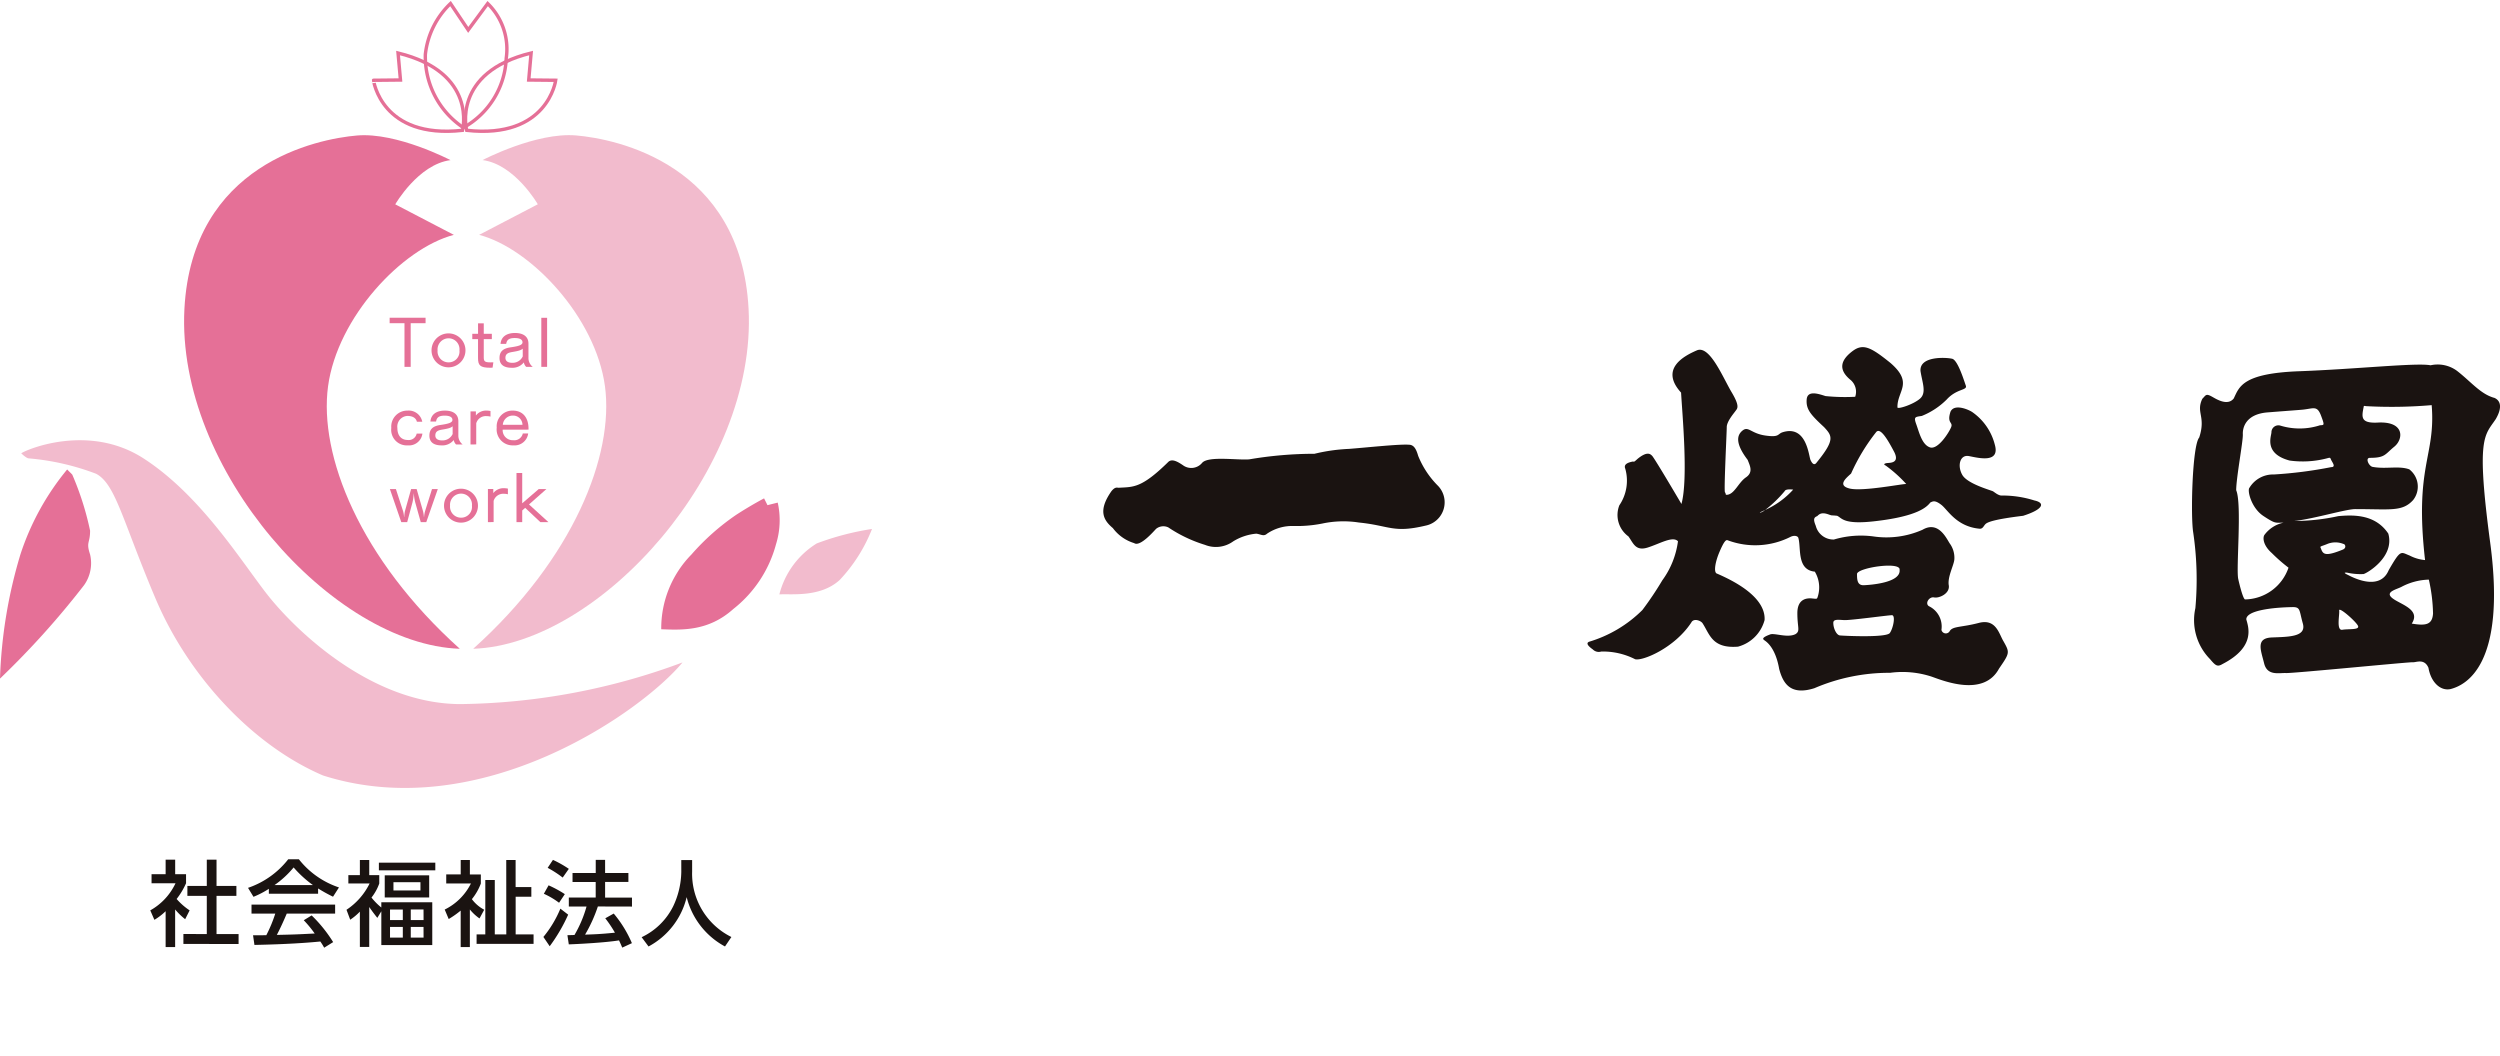 <svg xmlns="http://www.w3.org/2000/svg" xmlns:xlink="http://www.w3.org/1999/xlink" width="195.33" height="82.518" viewBox="0 0 195.33 82.518">
  <defs>
    <clipPath id="clip-path">
      <rect id="長方形_24504" data-name="長方形 24504" width="138.598" height="20.954" fill="none"/>
    </clipPath>
    <clipPath id="clip-path-2">
      <rect id="長方形_24394" data-name="長方形 24394" width="68.132" height="61.564" fill="none"/>
    </clipPath>
  </defs>
  <g id="グループ_21913" data-name="グループ 21913" transform="translate(-139.084 -3.215)">
    <g id="グループ_19150" data-name="グループ 19150" transform="translate(225.287 30.336)">
      <path id="パス_162120" data-name="パス 162120" d="M80.486,12.21c1.153-.065,1.781.044,3.885-2.028.3-.259.732,0,1.121.259A1.1,1.1,0,0,0,87,10.269c.475-.56,2.761-.2,3.686-.278a30.642,30.642,0,0,1,5.1-.436,13.9,13.9,0,0,1,2.7-.382c1.418-.109,3.9-.381,4.664-.326.38,0,.57.3.733.87a7.008,7.008,0,0,0,1.5,2.292,1.859,1.859,0,0,1-.928,3.162c-2.536.6-2.783,0-5.207-.245a7.917,7.917,0,0,0-2.863.082,10.175,10.175,0,0,1-2.235.19,3.514,3.514,0,0,0-2.073.6c-.271.246-.491.039-.844,0a4.137,4.137,0,0,0-1.8.6,2.3,2.3,0,0,1-2.207.274,10.811,10.811,0,0,1-2.863-1.363.9.9,0,0,0-.952.108c-.165.165-1.255,1.445-1.719,1.118a3.235,3.235,0,0,1-1.662-1.172c-.711-.6-1.2-1.337-.109-2.889.272-.327.4-.277.565-.262" transform="translate(-79.282 -1.222)" fill="#1a1311"/>
      <path id="パス_162121" data-name="パス 162121" d="M158.087,11.977a8.253,8.253,0,0,0-2.508-.381c-.272.027-.572-.245-.708-.327s-1.99-.572-2.4-1.281-.19-1.61.518-1.474,2.454.6,2.018-.9a4.42,4.42,0,0,0-1.717-2.508c-.246-.192-1.446-.739-1.745-.055-.3.926.216.789.053,1.2s-1.035,1.8-1.663,1.58-.843-1.2-1.062-1.8-.084-.573.434-.655A5.822,5.822,0,0,0,151.244,4.1c.789-.873,1.636-.708,1.5-1.089s-.626-1.992-1.063-2.1-2.562-.246-2.479.954c.136.9.488,1.691-.03,2.154s-1.8.872-1.771.682c-.027-1.281,1.282-1.882-.544-3.463-1.555-1.254-2.154-1.554-3-.9s-1.144,1.391-.108,2.235A1.209,1.209,0,0,1,144.1,3.88a15.158,15.158,0,0,1-2.32-.055c-.516-.163-1.417-.489-1.471.273s.3,1.173,1.363,2.156c.625.679.872.978-.574,2.752-.188.271-.355.108-.491-.191s-.3-2.781-2.205-2.154c-.383.137-.22.409-1.337.245s-1.308-.763-1.773-.382-.545,1.037.409,2.291c.163.436.463.954-.136,1.362s-.9,1.337-1.5,1.363c-.138,0-.042-.095-.138-.19s.138-4.663.138-5.1.544-1.064.68-1.256.383-.327-.3-1.471S132.734-.181,131.726.255s-2.92,1.444-1.229,3.3c.082,1.554.574,6.733.028,8.7-1.01-1.719-2.154-3.626-2.292-3.764s-.381-.381-1.144.246c-.353.327-.217.164-.436.217s-.68.164-.517.546a3.427,3.427,0,0,1-.464,2.861,2.066,2.066,0,0,0,.71,2.428c.381.518.544,1.171,1.5.872s1.964-.927,2.371-.492a6.645,6.645,0,0,1-1.225,3.055,25.581,25.581,0,0,1-1.555,2.317,9.921,9.921,0,0,1-4.171,2.481c-.246.109-.083.328.3.6a.652.652,0,0,0,.657.163,5.532,5.532,0,0,1,2.645.6c.57.163,3.078-.874,4.388-2.864.19-.382.789-.138.9.082.546.845.737,1.962,2.755,1.8a2.937,2.937,0,0,0,2.072-2.072c.054-.79-.382-2.207-3.761-3.654-.219-.162-.083-.927.244-1.689s.49-.955.626-.9a6.122,6.122,0,0,0,4.936-.272c.3-.136.57-.054.6.109.219.79-.137,2.479,1.281,2.618a2.388,2.388,0,0,1,.219,1.988c-.056.165-.083.138-.383.111-.435-.055-1.2,0-1.2,1.144s.244,1.382-.138,1.635c-.626.327-1.661-.108-1.99.028-.735.272-.545.383-.436.464s.845.516,1.144,2.234c.3,1.118.872,2.1,2.756,1.5a14.775,14.775,0,0,1,5.914-1.2,7.3,7.3,0,0,1,3.245.3c.927.328,4.06,1.608,5.261-.627.845-1.226.845-1.253.355-2.127-.355-.573-.574-1.8-1.935-1.444s-2.018.246-2.264.626a.35.35,0,0,1-.655-.082,1.762,1.762,0,0,0-.981-1.853c-.328-.219.028-.765.41-.683s1.254-.3,1.144-.952.409-1.581.436-2.019a1.9,1.9,0,0,0-.327-1.2c-.221-.273-.846-1.879-2.154-1.118a6.971,6.971,0,0,1-3.871.519,7.421,7.421,0,0,0-3.053.245,1.418,1.418,0,0,1-1.42-1.063c-.189-.462-.189-.654.109-.763.193-.191.382-.328.956-.109.244.081.108.027.6.081.383.163.463.735,3.082.408,3.216-.381,3.924-1.09,4.2-1.444.217-.109.382-.191.871.189s1.172,1.691,2.973,1.857c.272.028.326-.246.491-.383s.682-.355,2.917-.626c1.551-.491,1.772-1.008.871-1.2m-21.033.748a1,1,0,0,1-.369.206c-.119.01.053-.054.369-.206a9.573,9.573,0,0,0,1.54-1.485c.083-.19.655-.108.655-.108a6.538,6.538,0,0,1-2.195,1.592m10.51,4.677c.109,1.01-2.264,1.175-2.782,1.2s-.545-.408-.545-.874c0-.49,3.435-1.008,3.327-.328m-4.335,3.927c.489.028,3.435-.382,3.735-.382s.109,1.007-.163,1.391-3.627.219-3.9.19-.516-.557-.516-.98c0-.3.353-.246.844-.219m.436-10.278c-1.01-.246-.246-.844.109-1.172a15.225,15.225,0,0,1,1.964-3.244c.325-.38.9.6,1.389,1.526s-.327.872-.545.9-.3.109-.109.191a10.314,10.314,0,0,1,1.611,1.445c-.274-.027-3.408.6-4.418.354" transform="translate(-85.353 0)" fill="#1a1311"/>
      <path id="パス_162122" data-name="パス 162122" d="M201.595,4.174c-1.063-.3-1.8-1.255-2.889-2.1a2.54,2.54,0,0,0-2.072-.439c-1.065-.216-5.781.3-10.251.464s-4.691,1.227-5.126,2.126c-.491.626-1.4.026-1.692-.135-.489-.273-.478-.122-.763.163-.519,1.092.3,1.365-.244,3.027-.545.626-.682,6.188-.464,7.443a25.214,25.214,0,0,1,.165,5.888,4.339,4.339,0,0,0,1.144,3.98c.436.518.574.627.982.382,2.645-1.363,1.991-2.944,1.853-3.489,0-.709,2.128-.928,3.546-.954.709-.028.572.218.872,1.281s-1.144,1.035-2.427,1.09-.845,1.008-.6,2.017,1.172.736,1.717.763,9.65-.871,9.9-.844.9-.327,1.225.435c.19,1.117.927,1.827,1.718,1.662,1.171-.3,4.388-1.826,3.107-11.424-1.117-8.342-.433-8.368.436-9.677.6-1.036.275-1.5-.134-1.662m-18.02,9.241c.952.628.925.518,1.579.518a2.491,2.491,0,0,0-1.5.955c-.137.19-.137.791.572,1.418a12.691,12.691,0,0,0,1.307,1.145,3.654,3.654,0,0,1-3.378,2.48c-.165.054-.495-1.334-.546-1.581-.19-.736.3-5.861-.164-6.951,0-.956.545-3.846.519-4.363s.217-1.582,1.934-1.718,2.534-.19,2.782-.218c.82-.09,1.091-.327,1.391.465s.246.735-.081.76a5.151,5.151,0,0,1-3.083.029.544.544,0,0,0-.708.517c0,.3-.625,1.663,1.418,2.209a7.494,7.494,0,0,0,2.888-.164c.3-.081.274-.081.357.109s.408.571,0,.571a33.358,33.358,0,0,1-4.472.573,2.151,2.151,0,0,0-1.907,1.037c-.193.192.135,1.58,1.091,2.208m4.5,2.562c-.081-.215-.135-.134.434-.354a1.677,1.677,0,0,1,1.311-.027c.136,0,.272.3-.027.436-1.392.573-1.561.37-1.718-.055m1.664,6.326c-.491.082-.2-1.2-.247-1.5-.053-.354,1.337.872,1.473,1.2s-.735.218-1.225.3M190.143,18c-.219-.109-.327-.189-.027-.164a4.861,4.861,0,0,0,1.281.11c.268-.062,2.454-1.337,1.935-3.162-1.008-1.5-2.672-1.474-3.9-1.365A16.247,16.247,0,0,1,186,13.8c1.638-.19,4.091-.955,4.8-.928,2.727,0,3.629.219,4.473-.707a1.7,1.7,0,0,0-.3-2.4c-.819-.3-1.827,0-2.863-.192-.3-.055-.6-.707-.217-.707,1.2,0,1.174-.273,1.909-.873s.816-2.017-1.336-1.88c-1.309.054-1.213-.444-1.063-1.2.027-.136,0-.109.219-.084a36.619,36.619,0,0,0,5.1-.081c.328,4.009-1.363,4.69-.517,12.106A3.2,3.2,0,0,1,195,16.5c-.708-.273-.68-.52-1.636,1.144-.735,1.746-3,.464-3.216.354m6.68,3.026c-.056.873-.546.982-1.663.792.791-1.2-1.173-1.555-1.637-2.1-.337-.4.438-.571.819-.762a4.818,4.818,0,0,1,2.153-.573,13.022,13.022,0,0,1,.328,2.644" transform="translate(-92.933 -0.215)" fill="#1a1311"/>
    </g>
    <g id="グループ_19149" data-name="グループ 19149" transform="translate(139.084 3.215)">
      <g id="グループ_19140" data-name="グループ 19140" transform="translate(11.741 61.563)">
        <g id="グループ_18853" data-name="グループ 18853" transform="translate(0 0)">
          <g id="グループ_18791" data-name="グループ 18791" transform="translate(0 0)">
            <g id="グループ_18790" data-name="グループ 18790" clip-path="url(#clip-path)">
              <path id="パス_159001" data-name="パス 159001" d="M1.943,15.155H1.2v-2.8a4.633,4.633,0,0,1-.878.674L0,12.29a4.721,4.721,0,0,0,1.972-2.117H.1v-.71H1.2V8.331h.746V9.462h.849v.71A5.717,5.717,0,0,1,2.059,11.4a5.062,5.062,0,0,0,1.016.891l-.349.689a5.214,5.214,0,0,1-.783-.761ZM4.416,8.331h.761v2.052H6.729v.776H5.177v2.98H6.9v.776H2.589v-.776H4.416v-2.98H2.9v-.776H4.416Z" transform="translate(0 -2.724)" fill="#1a1311"/>
              <path id="パス_159002" data-name="パス 159002" d="M12.976,10.593a7.119,7.119,0,0,1-1.2.624l-.427-.7a6.737,6.737,0,0,0,3.14-2.233h.833a6.663,6.663,0,0,0,3.132,2.2l-.464.725a12.362,12.362,0,0,1-1.167-.645v.413H12.976Zm4.322,4.6a4.729,4.729,0,0,0-.3-.485c-.993.1-2.618.217-5.148.268l-.109-.754c.152,0,.812,0,1.037-.007a10.648,10.648,0,0,0,.7-1.689H11.621v-.7h6.533v.7H14.375c-.246.587-.529,1.2-.775,1.667,1.356-.029,1.508-.036,2.958-.109a8.711,8.711,0,0,0-.855-1.037l.617-.377A10.923,10.923,0,0,1,18,14.756ZM16.42,10.3a8.762,8.762,0,0,1-1.508-1.378A7.461,7.461,0,0,1,13.418,10.3Z" transform="translate(-3.711 -2.71)" fill="#1a1311"/>
              <path id="パス_159003" data-name="パス 159003" d="M25.186,12.888c-.26-.333-.406-.522-.631-.849v3.118h-.732V12.4a4.42,4.42,0,0,1-.754.631l-.291-.776A5.211,5.211,0,0,0,24.584,10.2h-1.66V9.546h.9V8.364h.732V9.546h.783V10.2a3.849,3.849,0,0,1-.608,1.1,4.879,4.879,0,0,0,.768.777V11.67h3.981v3.342H25.5V12.374Zm4.532-3.713H25.309v-.6h4.409Zm-.479,2.117H25.766V9.561h3.473Zm-2.06.942h-1v.827h1Zm0,1.363h-1v.834h1ZM28.557,10.1h-2.11v.645h2.11Zm.24,2.132H27.8v.827H28.8Zm0,1.363H27.8v.834H28.8Z" transform="translate(-7.447 -2.735)" fill="#1a1311"/>
              <path id="パス_159004" data-name="パス 159004" d="M36.9,12.931a3.639,3.639,0,0,1-.754-.7v2.937h-.717v-2.85a7.162,7.162,0,0,1-.936.66l-.312-.74A4.505,4.505,0,0,0,36.229,10.2H34.3v-.71h1.131V8.364h.717V9.495h.856v.71a4.364,4.364,0,0,1-.7,1.219,2.823,2.823,0,0,0,.964.826Zm2.089-4.567h.732v2.117H40.95v.754H39.724v2.944h1.4v.739H36.672v-.739h.681V9.93h.74v4.25h.9Z" transform="translate(-11.176 -2.735)" fill="#1a1311"/>
              <path id="パス_159005" data-name="パス 159005" d="M47.57,12.631A13.058,13.058,0,0,1,46.127,15.1l-.493-.726a8.646,8.646,0,0,0,1.327-2.211ZM46.04,10.34a8.989,8.989,0,0,1,1.269.689l-.45.674A6.141,6.141,0,0,0,45.67,11Zm.341-1.987a8.42,8.42,0,0,1,1.24.7l-.479.681a8.366,8.366,0,0,0-1.174-.761Zm3.509,3.64a11.316,11.316,0,0,1-1,2.2c.833-.03,1.159-.037,2.334-.153a9.309,9.309,0,0,0-.755-1.124l.66-.37a9.11,9.11,0,0,1,1.421,2.313l-.754.348c-.094-.218-.16-.37-.254-.565-1.051.174-3.118.283-3.923.312l-.108-.718c.1,0,.493-.014.551-.014a9.364,9.364,0,0,0,.943-2.227H47.621v-.7h2.1V10.079H47.911v-.7h1.813V8.353h.732V9.375h1.82v.7h-1.82V11.3h2.1v.7Z" transform="translate(-14.919 -2.731)" fill="#1a1311"/>
              <path id="パス_159006" data-name="パス 159006" d="M60.137,8.375h.848v.891a5.514,5.514,0,0,0,3.067,5.119l-.5.74a6.021,6.021,0,0,1-2.994-3.857,5.941,5.941,0,0,1-2.98,3.857L57.04,14.4A5.24,5.24,0,0,0,59.5,11.993a6.481,6.481,0,0,0,.638-2.7Z" transform="translate(-18.648 -2.738)" fill="#1a1311"/>
            </g>
          </g>
        </g>
      </g>
      <g id="グループ_19148" data-name="グループ 19148" transform="translate(0 0)">
        <g id="グループ_18384" data-name="グループ 18384" clip-path="url(#clip-path-2)">
          <path id="パス_158980" data-name="パス 158980" d="M40.954,41.094a8.226,8.226,0,0,1,2.364-5.846,18.469,18.469,0,0,1,3.482-3.09c1.227-.795,2.189-1.292,2.189-1.292l.266.53.8-.2a6.3,6.3,0,0,1-.134,3.254,9.578,9.578,0,0,1-3.342,5.065c-1.925,1.726-3.962,1.643-5.621,1.577" transform="translate(10.71 8.073)" fill="#e57097"/>
          <path id="パス_158981" data-name="パス 158981" d="M48.27,37.875a6.586,6.586,0,0,1,2.922-3.985,21.421,21.421,0,0,1,4.316-1.129,12.4,12.4,0,0,1-2.523,3.984c-1.528,1.4-3.85,1.063-4.714,1.13" transform="translate(12.624 8.568)" fill="#f2bbcd"/>
          <path id="パス_158982" data-name="パス 158982" d="M5.645,29.475a22.856,22.856,0,0,1,1.394,4.384c0,1-.332.863,0,1.858a2.967,2.967,0,0,1-.466,2.392A65.916,65.916,0,0,1,0,45.414a37.705,37.705,0,0,1,1.595-9.7,20.311,20.311,0,0,1,3.652-6.638Z" transform="translate(0 7.605)" fill="#e57097"/>
          <path id="パス_158983" data-name="パス 158983" d="M1.315,28.289c.333-.265,5.247-2.392,9.562.4s7.371,7.636,9.5,10.425,8.168,8.767,15.275,8.767a51.266,51.266,0,0,0,17.331-3.255c-3.188,3.853-15.8,12.75-28.089,8.832-5.446-2.324-10.492-7.7-13.082-13.813S8.687,30.68,7.16,29.884a19.276,19.276,0,0,0-5.247-1.2c-.2,0-.6-.4-.6-.4" transform="translate(0.344 7.131)" fill="#f2bbcd"/>
          <path id="パス_158984" data-name="パス 158984" d="M32.943,48.5c-7.835-7.038-11.022-15.14-10.292-20.519s5.778-10.756,9.827-11.821L27.9,13.775s1.793-3.121,4.316-3.454c0,0-4.183-2.191-7.3-1.925S12.028,10.62,11.427,21.942C10.765,34.495,23.049,48.172,32.943,48.5" transform="translate(2.982 2.19)" fill="#e57097"/>
          <path id="パス_158985" data-name="パス 158985" d="M29.308,48.5c7.835-7.038,11.023-15.14,10.293-20.519s-5.777-10.756-9.829-11.821l4.583-2.389s-1.794-3.121-4.317-3.454c0,0,4.183-2.191,7.306-1.925S50.225,10.62,50.823,21.942C51.487,34.495,39.2,48.172,29.308,48.5" transform="translate(7.665 2.19)" fill="#f2bbcd"/>
          <path id="パス_158986" data-name="パス 158986" d="M30.087,9.324s1.192-4.519-5.036-6.04l.188,2.108-2.107.021S23.74,10.028,30.087,9.324Z" transform="translate(6.05 0.859)" fill="none" stroke="#e57097" stroke-width="0.267"/>
          <path id="パス_158987" data-name="パス 158987" d="M28.922,9.324s-1.193-4.519,5.035-6.04L33.77,5.392l2.108.021S35.267,10.028,28.922,9.324Z" transform="translate(7.54 0.859)" fill="none" stroke="#e57097" stroke-width="0.267"/>
          <path id="パス_158988" data-name="パス 158988" d="M29.316,9.915A6.674,6.674,0,0,1,26.343,4.2,6.453,6.453,0,0,1,28.31.221l1.383,2.06L31.214.221a4.963,4.963,0,0,1,1.45,4.262A6.5,6.5,0,0,1,29.316,9.915Z" transform="translate(6.89 0.057)" fill="none" stroke="#e57097" stroke-width="0.267"/>
          <path id="パス_158989" data-name="パス 158989" d="M25.292,23.516V20.105H24.132v-.426H26.94v.426H25.777v3.411Z" transform="translate(6.311 5.147)" fill="#e57097"/>
          <path id="パス_158990" data-name="パス 158990" d="M26.726,21.98a1.326,1.326,0,1,1,2.652,0,1.326,1.326,0,1,1-2.652,0m2.182,0a.855.855,0,0,0-.852-.942.867.867,0,0,0-.857.942.858.858,0,0,0,.857.939.846.846,0,0,0,.852-.939" transform="translate(6.99 5.394)" fill="#e57097"/>
          <path id="パス_158991" data-name="パス 158991" d="M30.836,23.489c-.064,0-.124.006-.178.006-.8,0-.959-.189-.959-.761V21.259h-.448v-.416H29.7v-.819h.447v.819h.631v.416h-.631v1.417c0,.314.066.4.529.4.066,0,.14,0,.221-.005Z" transform="translate(7.65 5.237)" fill="#e57097"/>
          <path id="パス_158992" data-name="パス 158992" d="M33.022,23.27a.631.631,0,0,1-.184-.349,1.128,1.128,0,0,1-.95.42c-.645,0-.951-.275-.951-.761s.252-.749.86-.835c.647-.091.937-.184.937-.394s-.2-.334-.608-.334c-.448,0-.619.145-.667.458h-.443c.053-.6.527-.852,1.127-.852.635,0,1.055.264,1.055.835v1.127a.878.878,0,0,0,.336.685Zm-.271-1.423c-.14.119-.28.173-.835.264-.356.061-.517.173-.517.458,0,.238.178.384.539.384a.865.865,0,0,0,.814-.5Z" transform="translate(8.091 5.394)" fill="#e57097"/>
          <rect id="長方形_24393" data-name="長方形 24393" width="0.452" height="3.833" transform="translate(42.294 24.83)" fill="#e57097"/>
          <path id="パス_158993" data-name="パス 158993" d="M26.666,27.226a1.057,1.057,0,0,1-1.148.921,1.215,1.215,0,0,1-1.283-1.364,1.247,1.247,0,0,1,1.256-1.352,1.077,1.077,0,0,1,1.163.868h-.42c-.074-.312-.361-.453-.743-.453a.832.832,0,0,0-.782.937c0,.631.329.944.82.944a.631.631,0,0,0,.689-.5Z" transform="translate(6.338 6.651)" fill="#e57097"/>
          <path id="パス_158994" data-name="パス 158994" d="M28.68,28.077a.639.639,0,0,1-.184-.349,1.127,1.127,0,0,1-.949.42c-.646,0-.952-.275-.952-.761s.254-.749.862-.835c.647-.092.937-.184.937-.394s-.2-.334-.608-.334c-.448,0-.619.145-.669.458h-.442c.053-.6.527-.852,1.127-.852.635,0,1.055.264,1.055.835v1.127a.878.878,0,0,0,.336.685Zm-.27-1.423c-.14.119-.28.173-.835.264-.356.059-.517.173-.517.458,0,.238.177.384.539.384a.867.867,0,0,0,.814-.5Z" transform="translate(6.955 6.651)" fill="#e57097"/>
          <path id="パス_158995" data-name="パス 158995" d="M29.141,28.077V25.494h.42v.319a1.008,1.008,0,0,1,.841-.384,1.489,1.489,0,0,1,.3.033V25.9a1.211,1.211,0,0,0-.3-.038.776.776,0,0,0-.814.56v1.65Z" transform="translate(7.621 6.651)" fill="#e57097"/>
          <path id="パス_158996" data-name="パス 158996" d="M31.228,26.918a.783.783,0,0,0,.82.825.676.676,0,0,0,.754-.529h.42a1.07,1.07,0,0,1-1.158.932,1.245,1.245,0,0,1-1.3-1.384,1.226,1.226,0,0,1,1.25-1.332c.756,0,1.235.506,1.235,1.428v.059Zm1.548-.377a.729.729,0,0,0-.749-.722.779.779,0,0,0-.787.722Z" transform="translate(8.046 6.651)" fill="#e57097"/>
          <path id="パス_158997" data-name="パス 158997" d="M26.56,32.872,26.118,31.3a4.152,4.152,0,0,1-.1-.664H26.01a3.956,3.956,0,0,1-.091.669L25.5,32.872h-.463l-.889-2.582h.469l.56,1.719a2.124,2.124,0,0,1,.076.453h.016a3.066,3.066,0,0,1,.054-.448l.484-1.725h.431l.5,1.731a2.512,2.512,0,0,1,.066.442h.015a2.356,2.356,0,0,1,.076-.442l.544-1.731h.453l-.9,2.582Z" transform="translate(6.315 7.922)" fill="#e57097"/>
          <path id="パス_158998" data-name="パス 158998" d="M27.5,31.6a1.326,1.326,0,1,1,2.652,0,1.326,1.326,0,1,1-2.652,0m2.182,0a.856.856,0,0,0-.852-.942.87.87,0,0,0-.858.942.86.86,0,0,0,.858.939.846.846,0,0,0,.852-.939" transform="translate(7.192 7.909)" fill="#e57097"/>
          <path id="パス_158999" data-name="パス 158999" d="M30.219,32.886V30.3h.42v.319a1.008,1.008,0,0,1,.841-.384,1.489,1.489,0,0,1,.3.033v.442a1.211,1.211,0,0,0-.3-.038.779.779,0,0,0-.815.56v1.65Z" transform="translate(7.903 7.909)" fill="#e57097"/>
          <path id="パス_159000" data-name="パス 159000" d="M33.854,33.133l-1.187-1.116-.231.206v.911h-.448V29.295h.448v2.367l1.288-1.111h.6l-1.357,1.2,1.514,1.38Z" transform="translate(8.366 7.662)" fill="#e57097"/>
        </g>
      </g>
    </g>
  </g>
</svg>
